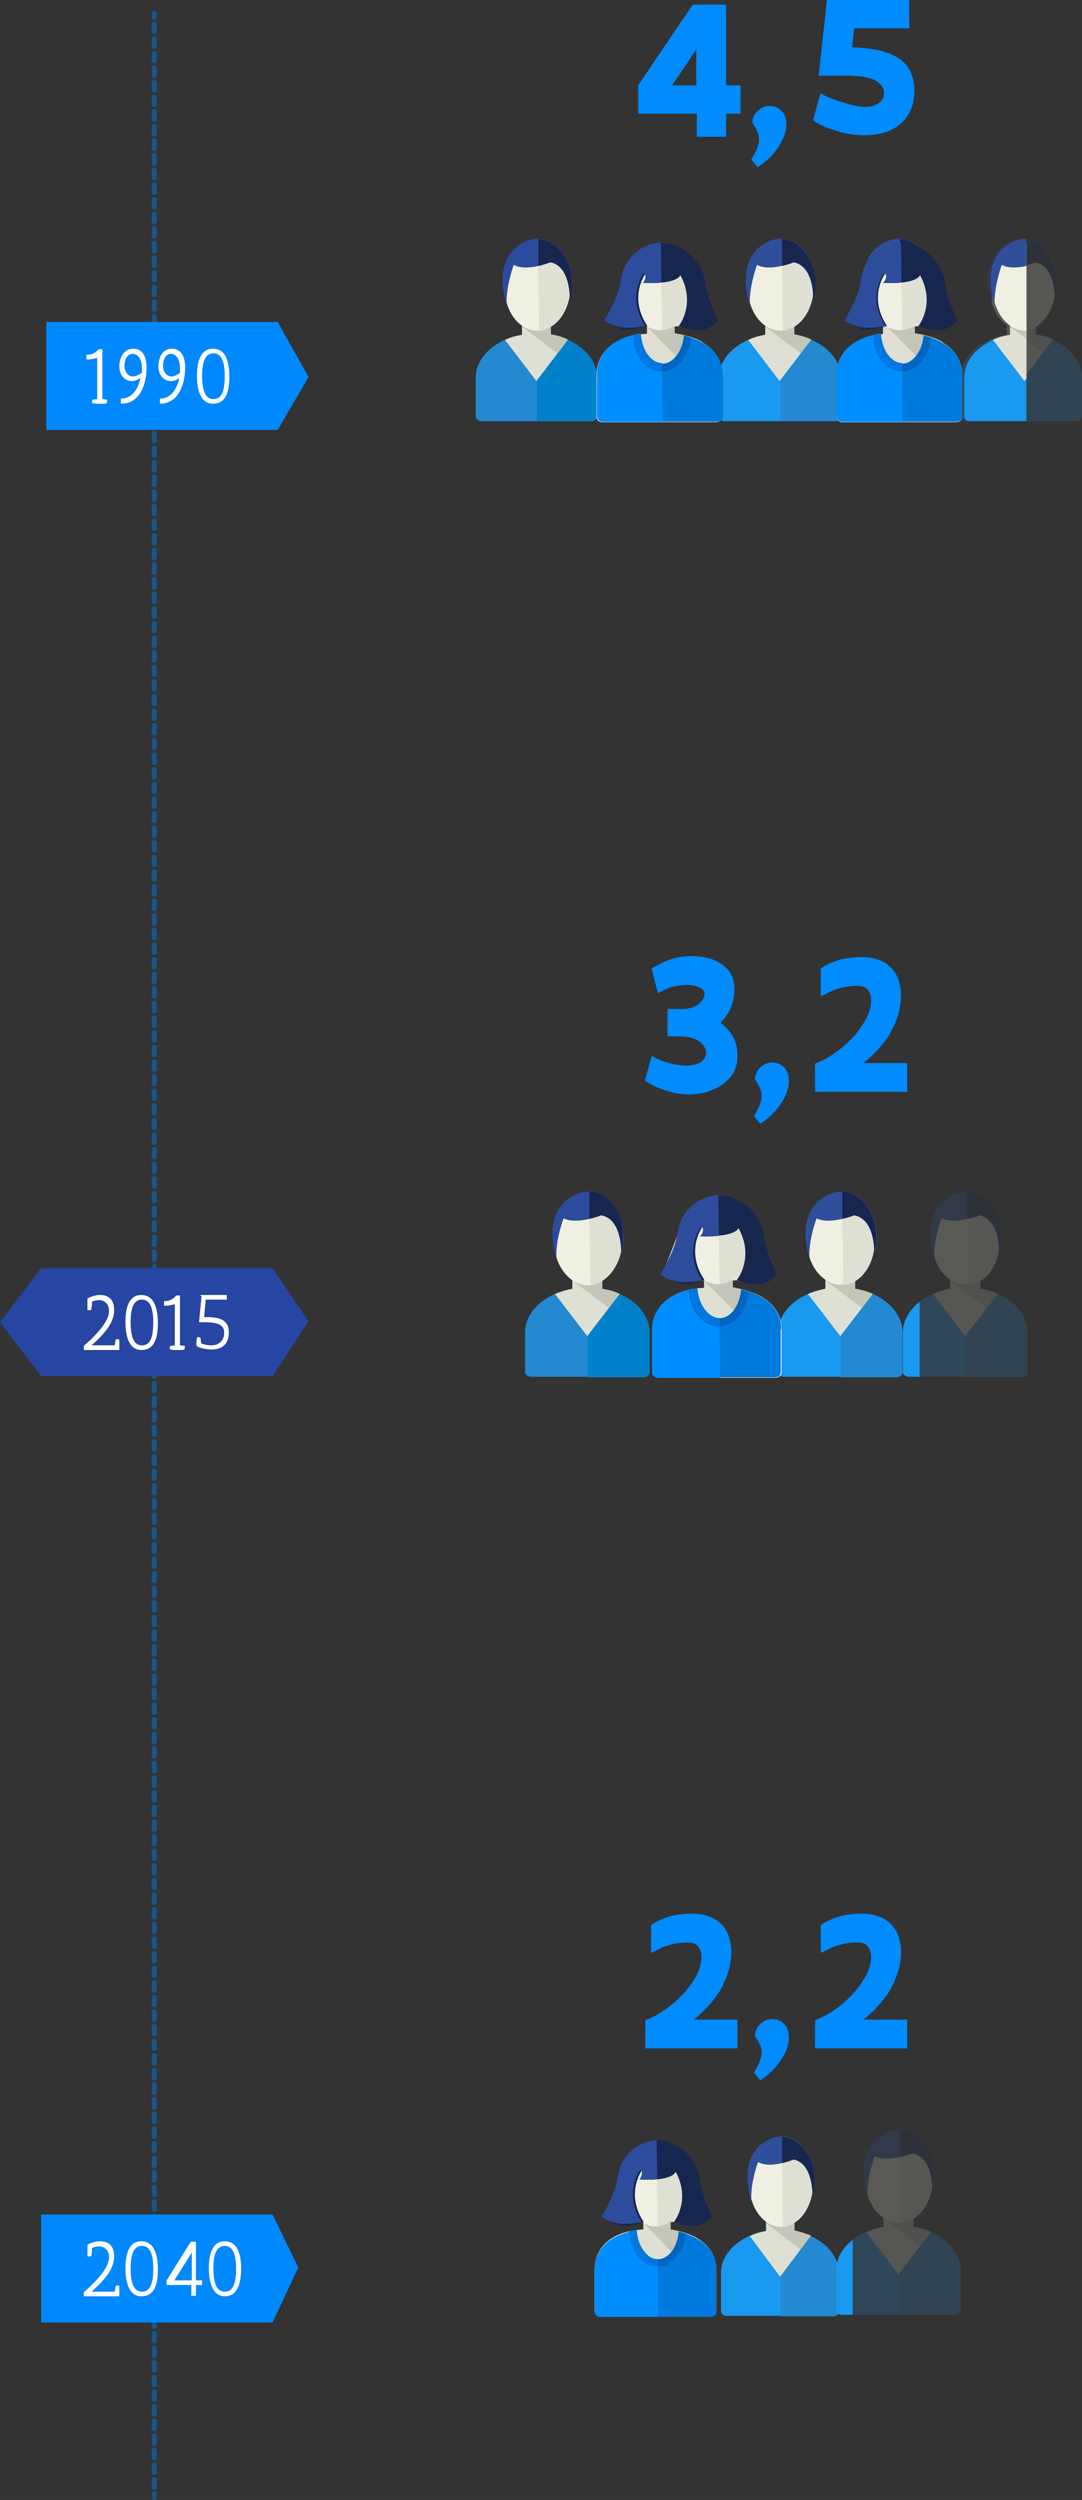 <svg xmlns="http://www.w3.org/2000/svg" xmlns:xlink="http://www.w3.org/1999/xlink" viewBox="0 0 210.4 486.1" enable-background="new 0 0 210.4 486.1"><rect x="0" y="0" width="210.4" height="486.1" fill="#333333" stroke="none"/><g fill-rule="evenodd" clip-rule="evenodd" fill="#008BFF"><path d="M130.7 16.6h4.7v-7l-4.7 7zm-6.6 5.5v-5.5l10.6-15.7h6.5v15.7h2.8v5.5h-2.8v4.5h-5.7v-4.5h-11.4zM146.1 31c1-1.6 1.5-2.8 1.5-3.9 0-1-.4-1.9-1.3-3.2 0-.9.4-1.7 1-2.3.6-.6 1.4-1 2.3-1 .7 0 1.6.2 2.2.8.7.6 1.1 1.5 1.1 2.8 0 1.7-.8 3.4-1.9 4.9-1.1 1.5-2.5 2.7-3.7 3.4l-1.2-1.5zM159.2 14.7l1.6-14.7h16v5.5h-10.7l-.4 3.7c3.9.1 7 .8 9 2.1s3.1 3.4 3.1 6.3c0 2.7-.9 4.9-2.6 6.4-1.7 1.5-4.1 2.3-7.1 2.3-2 0-3.9-.3-5.6-.9-1.7-.5-3.3-1.2-4.4-2l1.4-5.1.2-.1c.9.6 2.5 1.2 4.1 1.7 1.6.5 3.3.9 4.4.9.7 0 1.6-.1 2.4-.6.8-.4 1.3-1.1 1.3-2.1 0-1.1-.7-2-2-2.6-1.4-.6-3.4-.8-6-.8h-4.7z"/></g><g fill-rule="evenodd" clip-rule="evenodd" fill="#008BFF"><path d="M129.8 201.8v-5.6h3c1.2 0 2.2-.4 3-.9.7-.6 1.2-1.3 1.2-2 0-.5-.2-.9-.8-1.2-.5-.3-1.4-.6-2.6-.6-1.8 0-3.8.5-5.6 1.6l-.1-.1-1.2-4.7c1.1-.6 2.2-1.2 3.5-1.7 1.3-.4 2.7-.7 4.2-.7 2.1 0 4.2.4 5.8 1.5 1.6 1 2.6 2.6 2.6 5 0 1.5-.3 2.7-.8 3.8-.5 1.1-1.2 1.9-1.9 2.7 1 .7 1.8 1.6 2.4 2.6.6 1.1.9 2.3.9 3.8 0 1.9-.6 3.3-1.6 4.4-1 1.1-2.3 1.9-3.7 2.4-1.4.5-2.8.7-4.1.7-1.6 0-3.2-.3-4.7-.8s-2.8-1.1-3.9-1.9l1.3-4.6.1-.2c.9.6 2 1.1 3.2 1.4 1.2.3 2.4.5 3.4.5 1.3 0 2.2-.3 2.9-.7.7-.5 1-1.1 1-1.8s-.4-1.5-1.3-2.2c-.9-.6-2.2-1-3.9-1h-2.3zM146.6 217c1-1.6 1.5-2.8 1.5-3.9 0-1-.4-1.9-1.3-3.2 0-.9.4-1.7 1-2.3.6-.6 1.4-1 2.3-1 .7 0 1.6.2 2.2.8.7.6 1.1 1.5 1.1 2.8 0 1.7-.8 3.4-1.9 4.9-1.1 1.5-2.5 2.7-3.7 3.4l-1.2-1.5zM176.4 206.8v5.5h-17.9v-5.5c1.7-.6 3.5-1.7 5.1-3 1.6-1.3 3.1-2.9 4.1-4.5 1.1-1.6 1.7-3.3 1.7-4.8 0-1-.3-1.7-.8-2.2-.5-.5-1.2-.6-2-.6-1.8 0-3.2.4-4.4.8-.6.2-1.1.5-1.5.7l-1 .5-.1-.1v-5.3c2-1.3 4.4-2.2 7.9-2.2 2.1 0 4 .5 5.4 1.7 1.4 1.2 2.3 3.1 2.3 5.8 0 2.7-.9 5.2-2.2 7.5-1.4 2.2-3.2 4.1-5.1 5.6h8.5z"/></g><g fill-rule="evenodd" clip-rule="evenodd" fill="#008BFF"><path d="M143.4 392.8v5.5h-17.9v-5.5c1.7-.6 3.5-1.7 5.1-3 1.6-1.3 3.1-2.9 4.1-4.5 1.1-1.6 1.7-3.3 1.7-4.8 0-1-.3-1.7-.8-2.2s-1.2-.6-2-.6c-1.8 0-3.2.4-4.4.8-.6.2-1.1.5-1.5.7l-1 .5-.1-.1v-5.3c2-1.3 4.4-2.2 7.9-2.2 2.1 0 4 .5 5.4 1.7 1.4 1.2 2.3 3.1 2.3 5.8 0 2.7-.9 5.2-2.2 7.5-1.4 2.2-3.2 4.1-5.1 5.6h8.5zM146.6 403c1-1.6 1.5-2.8 1.5-3.9 0-1-.4-1.9-1.3-3.2 0-.9.4-1.7 1-2.3.6-.6 1.4-1 2.3-1 .7 0 1.6.2 2.2.8.7.6 1.1 1.5 1.1 2.8 0 1.7-.8 3.4-1.9 4.9-1.1 1.5-2.5 2.7-3.7 3.4l-1.2-1.5zM176.4 392.8v5.5h-17.9v-5.5c1.7-.6 3.5-1.7 5.1-3 1.6-1.3 3.1-2.9 4.1-4.5 1.1-1.6 1.7-3.3 1.7-4.8 0-1-.3-1.7-.8-2.2s-1.2-.6-2-.6c-1.8 0-3.2.4-4.4.8-.6.2-1.1.5-1.5.7l-1 .5-.1-.1v-5.3c2-1.3 4.4-2.2 7.9-2.2 2.1 0 4 .5 5.4 1.7 1.4 1.2 2.3 3.1 2.3 5.8 0 2.7-.9 5.2-2.2 7.5-1.4 2.2-3.2 4.1-5.1 5.6h8.5z"/></g><g stroke="#0077DF" stroke-linecap="round" stroke-linejoin="round" fill="none" opacity=".5"><path d="M30 2.6v.7"/><path stroke-dasharray="1.421,1.421" d="M30 4.7v479.5"/><path d="M30 484.9v.7"/></g><g fill-rule="evenodd" clip-rule="evenodd"><path fill="#08f" d="M8 430.6h45l5 10.3-5 10.7h-45z"/><g fill="#fff"><path d="M16.3 446.5h6.9v-2c-.1-.1-.2-.1-.4-.1-.1 0-.3 0-.3.1-.1.3-.1.7-.2 1.1h-4.5c2.7-2.4 4.4-4.5 4.4-6.9 0-2.1-1.2-2.9-2.7-2.9-.9 0-1.9.3-2.5.7v2.2c.1.1.6.1.7 0 .1-.2.2-.8.2-1.6.4-.2.9-.3 1.3-.3 1.2 0 2 .8 2 2.1s-.9 3.3-4.9 6.8v.8zM29.8 441.1c0 3.4-.8 4.5-2.2 4.5-1.5 0-2.2-1.5-2.2-4.5s.7-4.4 2.2-4.4c1.4 0 2.2 1.3 2.2 4.4zm.9.2c0-3.9-1.3-5.5-3.2-5.5-2 0-3.1 1.6-3.1 5.3 0 2.5.6 5.4 3.1 5.4 2 0 3.2-1.4 3.2-5.2zM37.3 443.4h-3.4l3.4-5.4v5.4zm-.2-7.5l-4.7 7.5v.9h4.8v2.1h.9v-2.1h1.2v-.9h-1.2v-7.5h-1zM45.9 441.1c0 3.4-.8 4.5-2.2 4.5-1.5 0-2.2-1.5-2.2-4.5s.7-4.4 2.2-4.4c1.4 0 2.2 1.3 2.2 4.4zm1 .2c0-3.9-1.2-5.5-3.2-5.5-1.9 0-3.1 1.6-3.1 5.3 0 2.5.7 5.4 3.1 5.4 1.9 0 3.1-1.4 3.2-5.2z"/></g></g><g fill-rule="evenodd" clip-rule="evenodd"><path fill="#2745A2" d="M8 246.6h45l7 10.3-7 10.7h-45l-8-10.5z"/><g fill="#fff"><path d="M16.3 262.5h6.9v-2c-.1-.1-.2-.1-.4-.1-.1 0-.3 0-.3.1-.1.3-.1.7-.2 1.1h-4.5c2.7-2.4 4.4-4.5 4.4-6.9 0-2.1-1.2-2.9-2.7-2.9-.9 0-1.9.3-2.5.7v2.2c.1.1.6.1.7 0 .1-.2.2-.8.2-1.6.4-.2.9-.3 1.3-.3 1.2 0 2 .8 2 2.1s-.9 3.3-4.9 6.8v.8zM29.8 257.1c0 3.4-.8 4.5-2.2 4.5-1.5 0-2.2-1.5-2.2-4.5s.7-4.4 2.2-4.4c1.4 0 2.2 1.3 2.2 4.4zm.9.2c0-3.9-1.3-5.5-3.2-5.5-2 0-3.1 1.6-3.1 5.3 0 2.5.6 5.4 3.1 5.4 2 0 3.2-1.4 3.2-5.2zM35.9 261.7c-.2 0-.5-.1-.9-.1v-9.7h-.7c-.3.3-.6.6-1 .8-.4.2-.8.3-1.4.3v.9c.7 0 1.4-.1 2.1-.3v8l-.9.1-.1.3c0 .2 0 .4.1.4s.6.1 1 .1h.7c.4 0 .9 0 1-.1.1 0 .1-.2.1-.4.1-.1.1-.2 0-.3zM39.2 252l-.5 5.1h1c2.7 0 3.9.5 3.9 2.1 0 1.3-.9 2.4-2.5 2.4-.5 0-1.3-.1-2-.4 0-.4-.1-.8-.1-1.1l-.3-.1c-.2 0-.4 0-.4.1 0 0-.1.6-.1 1v.6c.7.5 2.1.7 3 .7 1.8 0 3.3-.9 3.3-3.3 0-2.9-2.5-3-4.8-3l.3-3.4h4.1v-.9h-5.1v.2z"/></g></g><g fill-rule="evenodd" clip-rule="evenodd"><path fill="#08f" d="M9 62.6h45l6 10.7-6 10.3h-45z"/><g fill="#fff"><path d="M20.8 77.7c-.2 0-.6-.1-.9-.1v-9.7h-.7c-.3.3-.6.6-1 .8-.4.2-.8.3-1.4.3v.9c.7 0 1.4-.1 2.1-.3v8l-.9.1-.1.3c0 .2 0 .4.1.4s.6.1 1 .1h.7c.4 0 .9 0 1-.1.1 0 .1-.2.1-.4.1-.1 0-.2 0-.3zM25.8 73.2c-.8 0-1.6-.8-1.6-2.1 0-1.1.5-2.3 1.6-2.3.9 0 1.8.9 1.8 2.8v.9c-.8.5-1.3.7-1.8.7zm-2.2 5.3c3.6 0 4.9-3.8 4.9-7 0-2.2-.8-3.7-2.6-3.7-2 0-2.7 2.1-2.7 3.4 0 1.7 1 2.9 2.4 2.9.6 0 1.1-.2 1.7-.6-.3 1.6-1.3 4-3.8 4v1zM33.3 73.2c-.8 0-1.6-.8-1.6-2.1 0-1.1.5-2.3 1.5-2.3.9 0 1.8.9 1.8 2.8v.9c-.7.5-1.2.7-1.7.7zm-2.2 5.3c3.6 0 4.9-3.8 4.9-7 0-2.2-.8-3.7-2.6-3.7-2 0-2.6 2.1-2.6 3.4 0 1.7 1 2.9 2.4 2.9.6 0 1.2-.2 1.7-.6-.4 1.6-1.3 4-3.8 4v1zM43.7 73.1c0 3.4-.8 4.5-2.2 4.5-1.5 0-2.2-1.5-2.2-4.5s.7-4.4 2.2-4.4c1.4 0 2.2 1.3 2.2 4.4zm.9.2c0-3.9-1.2-5.5-3.2-5.5-1.9 0-3.1 1.6-3.1 5.3 0 2.5.6 5.4 3.1 5.4 2 0 3.2-1.4 3.2-5.2z"/></g></g><path fill="#2389D0" d="M107.1 62.8v2.3c5.2.9 9 4.3 9 8.4v7.5c0 .5-.5.9-1.2.9h-21.2c-.6 0-1.2-.4-1.2-.9v-7.5c0-4.1 3.8-7.5 9-8.4v-2.3h5.6z"/><path fill="#0081C9" d="M107.1 65.1v-2.3h-2.7v19.1h10.5c.7 0 1.2-.4 1.2-.9v-7.5c0-4.1-3.8-7.5-9-8.4z"/><path fill="#DFE0D4" d="M101.5 62.8v2.3c-1.2.2-2.3.5-3.3 1l6.1 8 6.1-8c-1-.5-2.1-.8-3.3-1v-2.3h-5.6z"/><path fill="#C4C6B9" d="M101.6 62.8l-.1.4v.3l6.9 5.2 2-2.7c-1-.5-2.1-.8-3.3-1v-2.3h-5.5z"/><path fill="#F0F0E2" d="M110.9 55.8c0 4.7-2.9 8.5-6.4 8.5-3.6 0-6.4-3.8-6.4-8.5s2.9-8.5 6.4-8.5c3.5 0 6.4 3.8 6.4 8.5z"/><path fill="#DFE0D4" d="M104.6 47.3l.2 17c3.4-.3 6-4 6-8.5.1-4.6-2.7-8.4-6.2-8.5z"/><path fill="#2B4B9E" d="M107 51s-4.6 1.9-7.1.5c0 0-1.5 4.1-1.4 7.6 0 0-3-8.2 2.8-11.7 5.8-3.4 9.7 2.8 9.8 6.3.2 3.5-.3 4.4-.3 4.4s.2-6.4-3.8-7.1z"/><path fill="#16264F" d="M104.7 46.5v5.2c1.3-.3 2.3-.7 2.3-.7 4 .7 3.8 7.2 3.8 7.2s.5-.8.3-4.4c-.1-2.8-2.5-7.2-6.4-7.3z"/><path fill="#1999EF" d="M154.5 62.8v2.3c5.2.9 9 4.3 9 8.4v7.5c0 .5-.5.9-1.2.9h-21.3c-.7 0-1.2-.4-1.2-.9v-7.5c0-4.1 3.8-7.5 9-8.4v-2.3h5.7z"/><path fill="#2389D0" d="M154.5 65.1v-2.3h-2.7v19.1h10.5c.7 0 1.2-.4 1.2-.9v-7.5c0-4.1-3.9-7.4-9-8.4z"/><path fill="#DFE0D4" d="M148.8 62.8v2.3c-1.2.2-2.3.5-3.3 1l6.1 8 6.1-8c-1-.5-2.1-.8-3.3-1v-2.3h-5.6z"/><path fill="#C4C6B9" d="M148.9 62.8l-.1.4v.3l6.9 5.2 2-2.7c-1-.5-2.1-.8-3.3-1v-2.3h-5.5z"/><path fill="#F0F0E2" d="M158.2 55.8c0 4.7-2.9 8.5-6.4 8.5-3.6 0-6.4-3.8-6.4-8.5s2.9-8.5 6.4-8.5c3.5 0 6.4 3.8 6.4 8.5z"/><path fill="#DFE0D4" d="M152 47.3l.2 17c3.3-.3 6-4 6-8.5 0-4.6-2.8-8.4-6.2-8.5z"/><path fill="#2F4F9A" d="M154.3 51s-4.6 1.9-7.1.5c0 0-1.5 4.1-1.4 7.6 0 0-3-8.2 2.8-11.7 5.8-3.4 9.7 2.8 9.8 6.3.2 3.5-.3 4.3-.3 4.3s.2-6.2-3.8-7z"/><path fill="#16264F" d="M152.1 46.5v5.2c1.3-.3 2.3-.7 2.3-.7 4 .7 3.8 7.1 3.8 7.1s.5-.8.3-4.3c-.2-2.7-2.6-7.2-6.4-7.3z"/><path fill="#1999EF" d="M177.4 62.8v2.3c5.2.9 9 4.3 9 8.4v7.5c0 .5-.5.9-1.2.9h-21.2c-.7 0-1.2-.4-1.2-.9v-7.5c0-4.1 3.8-7.5 9-8.4v-2.3h5.6z"/><path fill="#2389D0" d="M177.4 65.1v-2.3h-2.7v19.1h10.5c.6 0 1.2-.4 1.2-.9v-7.5c0-4.1-3.9-7.4-9-8.4z"/><path fill="#DFE0D4" d="M171.7 62.8v2.3c-1.2.2-2.3.5-3.3 1l6.1 8 6.1-8c-1-.5-2.1-.8-3.3-1v-2.3h-5.6z"/><path fill="#C4C6B9" d="M171.9 62.8l-.1.4v.3l6.9 5.2 2-2.7c-1-.5-2.1-.8-3.3-1v-2.3h-5.5z"/><path fill="#F0F0E2" d="M181.1 55.8c0 4.7-2.9 8.5-6.4 8.5-3.5 0-6.4-3.8-6.4-8.5s2.9-8.5 6.4-8.5c3.6 0 6.4 3.8 6.4 8.5z"/><path fill="#DFE0D4" d="M174.9 47.3l.3 17c3.3-.3 6-4 6-8.5-.1-4.6-2.8-8.4-6.3-8.5z"/><path fill="#2F4F9A" d="M177.2 51s-4.6 1.9-7.1.5c0 0-1.5 4.1-1.4 7.6 0 0-3-8.2 2.8-11.7 5.8-3.4 9.7 2.8 9.8 6.3.2 3.5-.3 4.3-.3 4.3s.2-6.2-3.8-7z"/><path fill="#16264F" d="M175 46.5v5.2c1.3-.3 2.3-.7 2.3-.7 4 .7 3.8 7.1 3.8 7.1s.5-.8.3-4.3c-.1-2.7-2.6-7.2-6.4-7.3z"/><g opacity=".2"><path fill="#1999EF" d="M201.4 62.8v2.3c5.2.9 9 4.3 9 8.4v7.5c0 .5-.5.9-1.2.9h-21.2c-.6 0-1.2-.4-1.2-.9v-7.5c0-4.1 3.8-7.5 9-8.4v-2.3h5.6z"/><path fill="#2389D0" d="M201.4 65.1v-2.3h-2.7v19.1h10.5c.7 0 1.2-.4 1.2-.9v-7.5c0-4.1-3.8-7.4-9-8.4z"/><path fill="#DFE0D4" d="M195.8 62.8v2.3c-1.2.2-2.3.5-3.3 1l6.1 8 6.1-8c-1-.5-2.1-.8-3.3-1v-2.3h-5.6z"/><path fill="#C4C6B9" d="M195.9 62.8l-.1.4v.3l6.9 5.2 2-2.7c-1-.5-2.1-.8-3.3-1v-2.3h-5.5z"/><path fill="#F0F0E2" d="M205.2 55.8c0 4.7-2.9 8.5-6.4 8.5-3.5 0-6.4-3.8-6.4-8.5s2.9-8.5 6.4-8.5c3.5 0 6.4 3.8 6.4 8.5z"/><path fill="#DFE0D4" d="M198.9 47.3l.3 17c3.4-.3 6-4 6-8.5 0-4.6-2.8-8.4-6.3-8.5z"/><path fill="#2F4F9A" d="M201.3 51s-4.6 1.9-7.1.5c0 0-1.5 4.1-1.3 7.6 0 0-3-8.2 2.8-11.7 5.8-3.4 9.7 2.8 9.8 6.3.2 3.5-.3 4.3-.3 4.3s.1-6.2-3.9-7z"/><path fill="#16264F" d="M199 46.5v5.2c1.3-.3 2.3-.7 2.3-.7 4 .7 3.8 7.1 3.8 7.1s.5-.8.3-4.3c-.1-2.7-2.5-7.2-6.4-7.3z"/></g><path fill="#DFE0D3" d="M139.3 82.1c.6 0 1.1-.4 1.1-1v-8.2c0-4.4-3.4-7.2-9.2-8v-1.4c.6-.2 1.8.3 4.2.2 2.4-.1 3.7-1.4 3.7-1.4s-2.5-4.2-2.9-7.7c-.4-3.5-3.8-6.9-7.7-6.9-3.9 0-7.3 3.4-7.7 6.9-.4 3.5-2.9 7.7-2.9 7.7s1.3 1.3 3.7 1.4c2.4.1 3.6-.5 4.2-.2v1.4c-6.3.3-9.8 3.6-9.8 8v8.2c0 .6.5 1 1.1 1h22.2c.6 0 1.1-.4 1.1-1v-8.2l-1.1 9.2z"/><path fill="#C4C6B9" d="M125.4 63.2l.2.2h.2v.1l7 7.1 3.9-4-.1-.1c-1.4-.8-3.3-1.4-5.4-1.7v-1.4c.5-.1-5.8-.2-5.8-.2z"/><path fill="#007ADC" d="M140.5 72.9c0-4-2.8-6.4-7.5-7.7-.3 3.1-2.1 5.5-4.2 5.5-2.2 0-4-2.5-4.2-5.8-5.5.8-8.4 3.8-8.4 7.9v8.2c0 .6.5 1 1.1 1h22.2c.5 0 1-.3 1.1-.8v-8.3h-.1z"/><path fill="#008EFF" d="M128.7 70.7c-2.2 0-4-2.5-4.2-5.8-5.5.8-8.4 3.8-8.4 7.9v8.2c0 .6.5 1 1.1 1h11.7l-.2-11.3z"/><path fill="#F0F0E2" d="M134.4 56.7c0 4.1-2.7 7.5-6 7.5s-6-3.3-6-7.5c0-4.1 2.7-7.5 6-7.5s6 3.4 6 7.5z"/><path fill="#DFE0D4" d="M128.5 49.2l.2 15c3.1-.3 5.6-3.5 5.6-7.5.1-4.1-2.5-7.4-5.8-7.5z"/><path fill="#16264F" d="M122 64.1c2 .1 3.2-.7 3.9-.7-3.7-5.5-.5-10-.5-10s.5-.6.6.2c.1.8-.6 1.4-.6 1.4 6.4.3 6.9-1.5 6.9-1.5 2.9 5.3.1 9.4-.4 10 .6-.1 1.9.8 4 .7 2.4-.1 3.7-1.8 3.7-1.8s-2.1-4.2-2.5-7.7c-.4-3.5-4.2-7.4-8.1-7.4-3.9 0-7.8 3.8-8.1 7.4-.4 3.5-2.5 7.7-2.5 7.7s1.2 1.6 3.6 1.7z"/><path fill="#0065BE" d="M124.5 65c-.5.1-1 .2-1.4.3.1 3.9 2.6 6.9 5.6 6.9 2.9 0 5.3-2.9 5.6-6.5-.4-.2-.9-.3-1.3-.4-.3 3.1-2.1 5.5-4.2 5.5-2.3-.1-4.1-2.6-4.3-5.8z"/><path fill="#0077DF" d="M123.7 65.1l-.6.1c.1 3.9 2.6 6.9 5.6 6.9h.1v-1.5c-2.2 0-4-2.5-4.2-5.8l-.7.1-.2.2z"/><path fill="#2D4D9C" d="M128.5 47.2c-3.9 0-7.3 3.4-7.7 7-.4 3.5-3.3 8.1-3.3 8.1s1.7 1.3 4.1 1.4c2 .1 3.2-.3 3.9-.3-3.7-5.5-.5-10-.5-10s.5-.6.5.2c.1.8-.5 1.4-.5 1.4 1.5.1 2.7 0 3.6-.1l-.1-7.7z"/><path fill="#DFE0D3" d="M186 82.1c.6 0 1.1-.4 1.1-1v-8.2c0-4.4-3.5-7.2-9.2-8v-1.4c.6-.2 1.8.3 4.2.2 2.4-.1 3.7-1.4 3.7-1.4s-2.6-4.2-2.9-7.7c-.4-3.5-3.8-6.9-7.7-6.9-3.9 0-7.4 3.4-7.7 6.9-.4 3.5-2.9 7.7-2.9 7.7s1.3 1.3 3.7 1.4c2.4.1 3.7-.5 4.2-.2v1.4c-6.4.3-9.8 3.6-9.8 8v8.2c0 .6.5 1 1.1 1h22.2c.6 0 1.1-.4 1.1-1v-8.2l-1.1 9.2z"/><path fill="#C4C6B9" d="M172.1 63.2l.2.2h.2v.1l7 7.1 3.9-4-.1-.1c-1.4-.8-3.3-1.4-5.4-1.7v-1.4c.4-.1-5.8-.2-5.8-.2z"/><path fill="#007ADC" d="M187.1 72.9c0-4-2.8-6.4-7.5-7.7-.3 3.1-2.1 5.5-4.2 5.5-2.2 0-4-2.5-4.2-5.8-5.5.8-8.5 3.8-8.5 7.9v8.2c0 .6.5 1 1.1 1h22.2c.6 0 1-.3 1.1-.8v-8.3z"/><path fill="#008EFF" d="M175.4 70.7c-2.2 0-4-2.5-4.2-5.8-5.5.8-8.5 3.8-8.5 7.9v8.2c0 .6.5 1 1.1 1h11.7l-.1-11.3z"/><path fill="#F0F0E2" d="M181 56.7c0 4.1-2.7 7.5-6 7.5s-6-3.3-6-7.5c0-4.1 2.7-7.5 6-7.5s6 3.4 6 7.5z"/><path fill="#DFE0D4" d="M175.2 49.2l.2 15c3.1-.3 5.6-3.5 5.6-7.5 0-4.1-2.6-7.4-5.8-7.5z"/><path fill="#16264F" d="M168.6 64.1c2 .1 3.2-.7 3.9-.7-3.7-5.5-.5-10-.5-10s.5-.6.6.2c.1.8-.6 1.4-.6 1.4 6.4.3 6.9-1.5 6.9-1.5 2.9 5.3.1 9.4-.4 10 .6-.1 1.9.8 4 .7 2.4-.1 3.7-1.8 3.7-1.8s-2.1-4.2-2.5-7.7c-.4-3.5-4.2-7.4-8.1-7.4-3.9 0-7.8 3.8-8.1 7.4-.4 3.5-2.5 7.7-2.5 7.7s1.2 1.6 3.6 1.7z"/><path fill="#0065BE" d="M171.2 65c-.5.1-1 .2-1.4.3.1 3.9 2.6 6.9 5.6 6.9 2.9 0 5.3-2.9 5.6-6.5-.4-.2-.9-.3-1.3-.4-.3 3.1-2.1 5.5-4.2 5.5-2.3-.1-4.1-2.6-4.3-5.8z"/><path fill="#0077DF" d="M170.4 65.1l-.6.1c.1 3.9 2.6 6.9 5.6 6.9h.1v-1.5c-2.2 0-4-2.5-4.2-5.8l-.7.1-.2.2z"/><path fill="#2D4D9C" d="M175.2 47.2c-3.9 0-7.4 3.4-7.7 7-.4 3.5-3.3 8.1-3.3 8.1s1.7 1.3 4.1 1.4c2 .1 3.2-.3 3.9-.3-3.7-5.5-.5-10-.5-10s.5-.6.6.2c.1.8-.6 1.4-.6 1.4 1.5.1 2.7 0 3.6-.1l-.1-7.7z"/><defs><path id="a" d="M135.4 406.6h7.9v59.1h-7.9z"/></defs><clipPath id="b"><use xlink:href="#a" overflow="visible"/></clipPath><path fill="#1999EF" d="M154.4 431.6v2.2c5 .9 8.7 4.2 8.7 8.2v7.4c0 .5-.5.9-1.2.9h-20.6c-.6 0-1.1-.4-1.1-.9v-7.4c0-4 3.7-7.3 8.7-8.2v-2.2h5.5z" clip-path="url(#b)"/><path fill="#2389D0" d="M154.4 433.8v-2.2h-2.6v18.8h10.2c.6 0 1.2-.4 1.2-.9v-7.4c-.1-4-3.8-7.4-8.8-8.3z" clip-path="url(#b)"/><path fill="#DFE0D4" d="M149 431.6v2.2c-1.1.2-2.2.5-3.2 1l5.9 7.9 5.9-7.9c-1-.4-2.1-.8-3.2-1v-2.2h-5.4z" clip-path="url(#b)"/><path fill="#C4C6B9" d="M149.1 431.6l-.1.4v.3l6.7 5.1 2-2.7c-1-.4-2.1-.8-3.2-1v-2.2h-5.4z" clip-path="url(#b)"/><path clip-path="url(#b)" fill="#F0F0E2" d="M158.1 424.6c0 4.6-2.8 8.4-6.2 8.4-3.4 0-6.2-3.7-6.2-8.4 0-4.6 2.8-8.4 6.2-8.4 3.4.1 6.2 3.8 6.2 8.4z"/><path fill="#DFE0D4" d="M152 416.3l.2 16.7c3.2-.3 5.8-3.9 5.8-8.3.1-4.6-2.6-8.3-6-8.4z" clip-path="url(#b)"/><path clip-path="url(#b)" fill="#2F4F9A" d="M154.3 419.9s-4.4 1.9-6.9.5c0 0-1.5 4-1.3 7.5 0 0-2.9-8.1 2.7-11.5 5.6-3.4 9.4 2.8 9.5 6.2.2 3.5-.3 4.3-.3 4.3s.1-6.3-3.7-7z"/><path fill="#16264F" d="M152.1 415.5v5.1c1.2-.3 2.2-.7 2.2-.7 3.9.7 3.7 7 3.7 7s.5-.8.3-4.3c-.1-2.6-2.5-7-6.2-7.1z" clip-path="url(#b)"/><defs><path id="c" d="M142.9 406.6h20.2v59.1h-19.8z"/></defs><clipPath id="d"><use xlink:href="#c" overflow="visible"/></clipPath><path fill="#1999EF" d="M154.4 431.6v2.2c5 .9 8.7 4.2 8.7 8.2v7.4c0 .5-.5.9-1.2.9h-20.6c-.6 0-1.1-.4-1.1-.9v-7.4c0-4 3.7-7.3 8.7-8.2v-2.2h5.5z" clip-path="url(#d)"/><path fill="#2389D0" d="M154.4 433.8v-2.2h-2.6v18.8h10.2c.6 0 1.2-.4 1.2-.9v-7.4c-.1-4-3.8-7.4-8.8-8.3z" clip-path="url(#d)"/><path fill="#DFE0D4" d="M149 431.6v2.2c-1.1.2-2.2.5-3.2 1l5.9 7.9 5.9-7.9c-1-.4-2.1-.8-3.2-1v-2.2h-5.4z" clip-path="url(#d)"/><path fill="#C4C6B9" d="M149.1 431.6l-.1.4v.3l6.7 5.1 2-2.7c-1-.4-2.1-.8-3.2-1v-2.2h-5.4z" clip-path="url(#d)"/><path clip-path="url(#d)" fill="#F0F0E2" d="M158.1 424.6c0 4.6-2.8 8.4-6.2 8.4-3.4 0-6.2-3.7-6.2-8.4 0-4.6 2.8-8.4 6.2-8.4 3.4.1 6.2 3.8 6.2 8.4z"/><path fill="#DFE0D4" d="M152 416.3l.2 16.7c3.2-.3 5.8-3.9 5.8-8.3.1-4.6-2.6-8.3-6-8.4z" clip-path="url(#d)"/><path clip-path="url(#d)" fill="#2F4F9A" d="M154.3 419.9s-4.4 1.9-6.9.5c0 0-1.5 4-1.3 7.5 0 0-2.9-8.1 2.7-11.5 5.6-3.4 9.4 2.8 9.5 6.2.2 3.5-.3 4.3-.3 4.3s.1-6.3-3.7-7z"/><path fill="#16264F" d="M152.1 415.5v5.1c1.2-.3 2.2-.7 2.2-.7 3.9.7 3.7 7 3.7 7s.5-.8.3-4.3c-.1-2.6-2.5-7-6.2-7.1z" clip-path="url(#d)"/><path fill="#DFE0D3" d="M138.2 450.4c.6 0 1.1-.4 1.1-1v-8c0-4.3-3.4-7-8.9-7.9v-1.4c.5-.2 1.8.3 4.1.2 2.3-.1 3.6-1.4 3.6-1.4s-2.5-4.1-2.9-7.6c-.4-3.5-3.7-6.8-7.5-6.8s-7.1 3.4-7.5 6.8c-.4 3.5-2.8 7.6-2.8 7.6s1.3 1.3 3.6 1.4c2.3.1 3.5-.5 4.1-.2v1.4c-6.2.3-9.5 3.5-9.5 7.9v8c0 .5.5 1 1.1 1h21.5c.6 0 1.1-.4 1.1-1v-8l-1.1 9z"/><path fill="#C4C6B9" d="M124.7 431.9l.2.2h.2v.1l6.8 7 3.8-3.9-.1-.1c-1.4-.8-3.2-1.4-5.2-1.7v-1.4c.3-.1-5.7-.2-5.7-.2z"/><path fill="#007ADC" d="M139.3 441.4c0-3.9-2.7-6.2-7.3-7.5-.3 3.1-2 5.4-4.1 5.4-2.1 0-3.9-2.5-4.1-5.6-5.3.8-8.2 3.7-8.2 7.8v8c0 .5.5 1 1.1 1h21.5c.5 0 1-.3 1.1-.8v-8.3z"/><path fill="#008EFF" d="M127.9 439.3c-2.1 0-3.9-2.5-4.1-5.6-5.3.8-8.2 3.7-8.2 7.8v8c0 .5.5 1 1.1 1h11.3l-.1-11.2z"/><path fill="#F0F0E2" d="M133.3 425.5c0 4.1-2.6 7.4-5.8 7.4-3.2 0-5.8-3.3-5.8-7.4 0-4.1 2.6-7.4 5.8-7.4 3.2.1 5.8 3.4 5.8 7.4z"/><path fill="#DFE0D4" d="M127.7 418.2l.2 14.7c3-.3 5.4-3.4 5.4-7.3 0-4.1-2.5-7.3-5.6-7.4z"/><path fill="#16264F" d="M121.4 432.8c1.9.1 3.1-.7 3.8-.7-3.6-5.4-.5-9.9-.5-9.9s.5-.6.5.2c.1.8-.5 1.4-.5 1.4 6.2.3 6.7-1.5 6.7-1.5 2.8 5.2.1 9.2-.4 9.8.6-.1 1.8.8 3.9.7 2.3-.1 3.6-1.8 3.6-1.8s-2.1-4.1-2.5-7.6c-.4-3.5-4.1-7.2-7.9-7.2-3.8 0-7.5 3.8-7.9 7.2-.4 3.5-2.5 7.6-2.5 7.6s1.3 1.7 3.7 1.8z"/><path fill="#0065BE" d="M123.8 433.6c-.5.1-.9.1-1.4.3.1 3.8 2.5 6.8 5.5 6.8 2.8 0 5.2-2.8 5.4-6.4l-1.3-.4c-.3 3.1-2 5.4-4.1 5.4-2.1 0-3.9-2.5-4.1-5.7z"/><path fill="#0077DF" d="M123 433.8l-.6.1c.1 3.8 2.5 6.8 5.5 6.8v-1.4c-2.1 0-3.9-2.5-4.1-5.6l-.6.1h-.2z"/><path fill="#2D4D9C" d="M127.7 416.2c-3.8 0-7.1 3.3-7.5 6.8-.4 3.5-3.2 8-3.2 8s1.7 1.3 4 1.4c2 .1 3.1-.3 3.8-.3-3.6-5.4-.5-9.9-.5-9.9s.5-.6.5.2c.1.8-.5 1.4-.5 1.4 1.5.1 2.6 0 3.5-.1l-.1-7.5z"/><defs><path id="e" d="M186.8 35.3h12.8v62.3h-12.8z"/></defs><clipPath id="f"><use xlink:href="#e" overflow="visible"/></clipPath><g clip-path="url(#f)"><path fill="#1999EF" d="M202.1 62.8v2.3c5.2.9 9 4.3 9 8.4v7.5c0 .5-.5.9-1.2.9h-21.2c-.7 0-1.2-.4-1.2-.9v-7.5c0-4.1 3.8-7.5 9-8.4v-2.3h5.6z"/><path fill="#2389D0" d="M202.1 65.1v-2.3h-2.7v19.1h10.5c.6 0 1.2-.4 1.2-.9v-7.5c0-4.1-3.9-7.4-9-8.4z"/><path fill="#DFE0D4" d="M196.4 62.8v2.3c-1.2.2-2.3.5-3.3 1l6.1 8 6.1-8c-1-.5-2.1-.8-3.3-1v-2.3h-5.6z"/><path fill="#C4C6B9" d="M196.5 62.8c-.1.1-.1.3-.1.4v.3l6.9 5.2 2-2.7c-1-.5-2.1-.8-3.3-1v-2.3h-5.5z"/><path fill="#F0F0E2" d="M205.8 55.8c0 4.7-2.9 8.5-6.4 8.5s-6.4-3.8-6.4-8.5 2.9-8.5 6.4-8.5 6.4 3.8 6.4 8.5z"/><path fill="#DFE0D4" d="M199.6 47.3l.3 17c3.4-.3 6-4 6-8.5-.1-4.6-2.9-8.4-6.3-8.5z"/><path fill="#2F4F9A" d="M201.9 51s-4.6 1.9-7.1.5c0 0-1.5 4.1-1.4 7.6 0 0-3-8.2 2.8-11.7 5.8-3.4 9.7 2.8 9.8 6.3.2 3.5-.3 4.3-.3 4.3s.2-6.2-3.8-7z"/><path fill="#16264F" d="M199.7 46.5v5.2c1.3-.3 2.3-.7 2.3-.7 4 .7 3.8 7.1 3.8 7.1s.5-.8.3-4.3c-.2-2.7-2.6-7.2-6.4-7.3z"/></g><path fill="#2389D0" d="M117.1 248.3v2.3c5.3.9 9.2 4.4 9.2 8.5v7.7c0 .5-.5.9-1.2.9h-21.8c-.7 0-1.2-.4-1.2-.9v-7.7c0-4.1 3.9-7.6 9.2-8.5v-2.3h5.8z"/><path fill="#0081C9" d="M117.1 250.6v-2.3h-2.8v19.5h10.8c.7 0 1.2-.4 1.2-.9v-7.7c0-4.1-3.9-7.6-9.2-8.6z"/><path fill="#DFE0D4" d="M111.3 248.3v2.3c-1.2.2-2.3.6-3.4 1l6.3 8.2 6.3-8.2c-1-.5-2.2-.8-3.4-1v-2.3h-5.8z"/><path fill="#C4C6B9" d="M111.4 248.3l-.1.4v.3l7.1 5.3 2.1-2.7c-1-.5-2.2-.8-3.4-1v-2.3h-5.7z"/><path fill="#F0F0E2" d="M120.9 241.2c0 4.8-3 8.7-6.6 8.7-3.6 0-6.6-3.9-6.6-8.7 0-4.8 3-8.7 6.6-8.7 3.7 0 6.6 3.9 6.6 8.7z"/><path fill="#DFE0D4" d="M114.5 232.5l.3 17.3c3.4-.3 6.2-4.1 6.2-8.6-.1-4.7-2.9-8.6-6.5-8.7z"/><path fill="#2B4B9E" d="M116.9 236.3s-4.7 1.9-7.3.6c0 0-1.6 4.1-1.4 7.7 0 0-3-8.4 2.9-11.9s9.9 2.9 10.1 6.4c.2 3.6-.3 4.4-.3 4.4s.1-6.5-4-7.2z"/><path fill="#16264F" d="M114.6 231.7v5.3c1.3-.3 2.3-.7 2.3-.7 4.1.7 3.9 7.3 3.9 7.3s.5-.8.3-4.4c0-2.9-2.5-7.4-6.5-7.5z"/><path fill="#1999EF" d="M166.3 248.3v2.3c5.3.9 9.2 4.4 9.2 8.5v7.7c0 .5-.5.9-1.2.9h-21.8c-.7 0-1.2-.4-1.2-.9v-7.7c0-4.1 3.9-7.6 9.2-8.5v-2.3h5.8z"/><path fill="#2389D0" d="M166.3 250.7v-2.3h-2.8v19.4h10.8c.7 0 1.2-.4 1.2-.9v-7.7c0-4.1-3.9-7.6-9.2-8.5z"/><path fill="#DFE0D4" d="M160.5 248.3v2.3c-1.2.2-2.3.6-3.4 1l6.3 8.2 6.3-8.2c-1-.5-2.2-.8-3.4-1v-2.3h-5.8z"/><path fill="#C4C6B9" d="M160.6 248.3l-.1.4v.3l7.1 5.3 2.1-2.7c-1-.5-2.2-.8-3.4-1v-2.3h-5.7z"/><path fill="#F0F0E2" d="M170.1 241.2c0 4.8-3 8.6-6.6 8.6-3.6 0-6.6-3.9-6.6-8.6 0-4.8 3-8.6 6.6-8.6 3.7 0 6.6 3.8 6.6 8.6z"/><path fill="#DFE0D4" d="M163.7 232.6l.3 17.3c3.4-.3 6.1-4 6.1-8.6 0-4.8-2.8-8.6-6.4-8.7z"/><path fill="#2F4F9A" d="M166.1 236.3s-4.7 1.9-7.3.6c0 0-1.6 4.1-1.4 7.7 0 0-3-8.4 2.9-11.9s9.9 2.9 10.1 6.4c.2 3.6-.3 4.4-.3 4.4s.1-6.4-4-7.2z"/><path fill="#16264F" d="M163.8 231.7v5.3c1.3-.3 2.3-.7 2.3-.7 4.1.7 3.9 7.3 3.9 7.3s.5-.8.3-4.4c-.1-2.8-2.6-7.4-6.5-7.5z"/><g opacity=".2"><path fill="#1999EF" d="M190.6 248.3v2.3c5.3.9 9.2 4.4 9.2 8.5v7.7c0 .5-.5.9-1.2.9h-21.8c-.7 0-1.2-.4-1.2-.9v-7.7c0-4.1 3.9-7.6 9.2-8.5v-2.3h5.8z"/><path fill="#2389D0" d="M190.6 250.7v-2.3h-2.8v19.4h10.8c.7 0 1.2-.4 1.2-.9v-7.7c0-4.1-3.9-7.6-9.2-8.5z"/><path fill="#DFE0D4" d="M184.8 248.3v2.3c-1.2.2-2.3.6-3.4 1l6.3 8.2 6.3-8.2c-1-.5-2.2-.8-3.4-1v-2.3h-5.8z"/><path fill="#C4C6B9" d="M184.9 248.3l-.1.4v.3l7 5.3 2.1-2.7c-1-.5-2.2-.8-3.4-1v-2.3h-5.6z"/><path fill="#F0F0E2" d="M194.4 241.2c0 4.8-3 8.6-6.6 8.6-3.6 0-6.6-3.9-6.6-8.6 0-4.8 3-8.6 6.6-8.6 3.7 0 6.6 3.8 6.6 8.6z"/><path fill="#DFE0D4" d="M188 232.6l.3 17.3c3.4-.3 6.1-4 6.1-8.6 0-4.8-2.8-8.6-6.4-8.7z"/><path fill="#2F4F9A" d="M190.4 236.3s-4.7 1.9-7.3.6c0 0-1.6 4.1-1.4 7.7 0 0-3-8.4 2.9-11.9s9.9 2.9 10.1 6.4c.2 3.6-.3 4.4-.3 4.4s.1-6.4-4-7.2z"/><path fill="#16264F" d="M188.1 231.7v5.3c1.3-.3 2.3-.7 2.3-.7 4.1.7 3.9 7.3 3.9 7.3s.5-.8.3-4.4c0-2.8-2.5-7.4-6.5-7.5z"/><path fill="#1999EF" d="M190.6 248.3v2.3c5.3.9 9.2 4.4 9.2 8.5v7.7c0 .5-.5.9-1.2.9h-21.8c-.7 0-1.2-.4-1.2-.9v-7.7c0-4.1 3.9-7.6 9.2-8.5v-2.3h5.8z"/><path fill="#2389D0" d="M190.6 250.7v-2.3h-2.8v19.4h10.8c.7 0 1.2-.4 1.2-.9v-7.7c0-4.1-3.9-7.6-9.2-8.5z"/><path fill="#DFE0D4" d="M184.8 248.3v2.3c-1.2.2-2.3.6-3.4 1l6.3 8.2 6.3-8.2c-1-.5-2.2-.8-3.4-1v-2.3h-5.8z"/><path fill="#C4C6B9" d="M184.9 248.3l-.1.4v.3l7 5.3 2.1-2.7c-1-.5-2.2-.8-3.4-1v-2.3h-5.6z"/><path fill="#F0F0E2" d="M194.4 241.2c0 4.8-3 8.6-6.6 8.6-3.6 0-6.6-3.9-6.6-8.6 0-4.8 3-8.6 6.6-8.6 3.7 0 6.6 3.8 6.6 8.6z"/><path fill="#DFE0D4" d="M188 232.6l.3 17.3c3.4-.3 6.1-4 6.1-8.6 0-4.8-2.8-8.6-6.4-8.7z"/><path fill="#2F4F9A" d="M190.4 236.3s-4.7 1.9-7.3.6c0 0-1.6 4.1-1.4 7.7 0 0-3-8.4 2.9-11.9s9.9 2.9 10.1 6.4c.2 3.6-.3 4.4-.3 4.4s.1-6.4-4-7.2z"/><path fill="#16264F" d="M188.1 231.7v5.3c1.3-.3 2.3-.7 2.3-.7 4.1.7 3.9 7.3 3.9 7.3s.5-.8.3-4.4c0-2.8-2.5-7.4-6.5-7.5z"/></g><path fill="#DFE0D3" d="M150.8 267.9c.6 0 1.2-.4 1.2-1v-8.3c0-4.5-3.5-7.3-9.5-8.2v-1.4c.6-.2 1.9.4 4.3.3 2.5-.1 3.8-1.5 3.8-1.5s-2.6-4.2-3-7.8c-.4-3.6-3.9-7.1-7.9-7.1s-7.5 3.5-7.9 7.1l-3 7.8s1.4 1.4 3.8 1.5c2.5.1 3.7-.5 4.3-.3v1.4c-6.5.3-10 3.7-10 8.2v8.3c0 .6.5 1 1.2 1h22.7c.6 0 1.2-.4 1.2-1v-8.3l-1.2 9.3z"/><path fill="#C4C6B9" d="M136.5 248.7l.2.2h.2v.1l7.2 7.2 4-4-.1-.1c-1.5-.8-3.3-1.4-5.5-1.8v-1.3c.4-.2-6-.3-6-.3z"/><path fill="#007ADC" d="M151.9 258.5c0-4-2.8-6.5-7.7-7.8-.3 3.2-2.1 5.6-4.3 5.6-2.3 0-4.1-2.6-4.4-5.8-5.6.8-8.7 3.9-8.7 8v8.3c0 .6.5 1 1.2 1h22.7c.6 0 1-.3 1.1-.8v-8.5h.1z"/><path fill="#008EFF" d="M139.9 256.4c-2.3 0-4.1-2.6-4.4-5.8-5.6.8-8.7 3.9-8.7 8v8.3c0 .6.5 1 1.2 1h12l-.1-11.5z"/><path fill="#F0F0E2" d="M145.7 242.1c0 4.2-2.8 7.6-6.1 7.6-3.4 0-6.1-3.4-6.1-7.6 0-4.2 2.8-7.6 6.1-7.6s6.1 3.4 6.1 7.6z"/><path fill="#DFE0D4" d="M139.7 234.5l.2 15.2c3.2-.3 5.7-3.6 5.7-7.6.1-4.1-2.6-7.5-5.9-7.6z"/><path fill="#16264F" d="M133 249.6c2.1.1 3.3-.7 4-.7-3.8-5.6-.5-10.2-.5-10.2s.5-.6.6.2c.1.8-.6 1.4-.6 1.4 6.6.3 7.1-1.5 7.1-1.5 3 5.4.1 9.6-.4 10.2.7-.1 1.9.8 4.1.7 2.5-.1 3.8-1.9 3.8-1.9s-2.2-4.2-2.6-7.8c-.4-3.6-4.3-7.5-8.3-7.5-4 0-7.9 3.9-8.3 7.5l-2.6 7.8s1.2 1.7 3.7 1.8z"/><path fill="#0065BE" d="M135.5 250.5l-1.5.3c.1 3.9 2.7 7.1 5.8 7.1 3 0 5.5-2.9 5.7-6.7-.4-.1-.9-.3-1.4-.4-.3 3.2-2.1 5.6-4.3 5.6-2.2 0-4-2.6-4.3-5.9z"/><path fill="#0077DF" d="M134.7 250.6l-.6.1c.1 3.9 2.7 7.1 5.8 7.1h.1v-1.5c-2.3 0-4.1-2.6-4.4-5.8l-.7.1h-.2z"/><path fill="#2D4D9C" d="M139.7 232.4c-4 0-7.5 3.5-7.9 7.1-.4 3.6-3.4 8.3-3.4 8.3s1.8 1.4 4.2 1.5c2.1.1 3.3-.3 4-.3-3.8-5.6-.5-10.2-.5-10.2s.5-.6.6.2c.1.8-.6 1.4-.6 1.4 1.5.1 2.7 0 3.7-.1l-.1-7.9z"/><defs><path id="g" d="M169.5 217.4h9.3v58.2h-9.3z"/></defs><clipPath id="h"><use xlink:href="#g" overflow="visible"/></clipPath><g clip-path="url(#h)"><path fill="#1999EF" d="M190.6 248.3v2.3c5.3.9 9.2 4.4 9.2 8.5v7.7c0 .5-.5.9-1.2.9h-21.8c-.7 0-1.2-.4-1.2-.9v-7.7c0-4.1 3.9-7.6 9.2-8.5v-2.3h5.8z"/><path fill="#2389D0" d="M190.6 250.7v-2.3h-2.8v19.4h10.8c.7 0 1.2-.4 1.2-.9v-7.7c0-4.1-3.9-7.6-9.2-8.5z"/><path fill="#DFE0D4" d="M184.8 248.3v2.3c-1.2.2-2.3.6-3.4 1l6.3 8.2 6.3-8.2c-1-.5-2.2-.8-3.4-1v-2.3h-5.8z"/><path fill="#C4C6B9" d="M184.9 248.3l-.1.4v.3l7 5.3 2.1-2.7c-1-.5-2.2-.8-3.4-1v-2.3h-5.6z"/><path fill="#F0F0E2" d="M194.4 241.2c0 4.8-3 8.6-6.6 8.6-3.6 0-6.6-3.9-6.6-8.6 0-4.8 3-8.6 6.6-8.6 3.7 0 6.6 3.8 6.6 8.6z"/><path fill="#DFE0D4" d="M188 232.6l.3 17.3c3.4-.3 6.1-4 6.1-8.6 0-4.8-2.8-8.6-6.4-8.7z"/><path fill="#2F4F9A" d="M190.4 236.3s-4.7 1.9-7.3.6c0 0-1.6 4.1-1.4 7.7 0 0-3-8.4 2.9-11.9s9.9 2.9 10.1 6.4c.2 3.6-.3 4.4-.3 4.4s.1-6.4-4-7.2z"/><path fill="#16264F" d="M188.1 231.7v5.3c1.3-.3 2.3-.7 2.3-.7 4.1.7 3.9 7.3 3.9 7.3s.5-.8.3-4.4c0-2.8-2.5-7.4-6.5-7.5z"/><path fill="#1999EF" d="M190.6 248.3v2.3c5.3.9 9.2 4.4 9.2 8.5v7.7c0 .5-.5.9-1.2.9h-21.8c-.7 0-1.2-.4-1.2-.9v-7.7c0-4.1 3.9-7.6 9.2-8.5v-2.3h5.8z"/><path fill="#2389D0" d="M190.6 250.7v-2.3h-2.8v19.4h10.8c.7 0 1.2-.4 1.2-.9v-7.7c0-4.1-3.9-7.6-9.2-8.5z"/><path fill="#DFE0D4" d="M184.8 248.3v2.3c-1.2.2-2.3.6-3.4 1l6.3 8.2 6.3-8.2c-1-.5-2.2-.8-3.4-1v-2.3h-5.8z"/><path fill="#C4C6B9" d="M184.9 248.3l-.1.4v.3l7 5.3 2.1-2.7c-1-.5-2.2-.8-3.4-1v-2.3h-5.6z"/><path fill="#F0F0E2" d="M194.4 241.2c0 4.8-3 8.6-6.6 8.6-3.6 0-6.6-3.9-6.6-8.6 0-4.8 3-8.6 6.6-8.6 3.7 0 6.6 3.8 6.6 8.6z"/><path fill="#DFE0D4" d="M188 232.6l.3 17.3c3.4-.3 6.1-4 6.1-8.6 0-4.8-2.8-8.6-6.4-8.7z"/><path fill="#2F4F9A" d="M190.4 236.3s-4.7 1.9-7.3.6c0 0-1.6 4.1-1.4 7.7 0 0-3-8.4 2.9-11.9s9.9 2.9 10.1 6.4c.2 3.6-.3 4.4-.3 4.4s.1-6.4-4-7.2z"/><path fill="#16264F" d="M188.1 231.7v5.3c1.3-.3 2.3-.7 2.3-.7 4.1.7 3.9 7.3 3.9 7.3s.5-.8.3-4.4c0-2.8-2.5-7.4-6.5-7.5z"/></g><g opacity=".2"><path fill="#1999EF" d="M177.6 430.7v2.3c5.3.9 9.2 4.4 9.2 8.5v7.7c0 .5-.5.9-1.2.9h-21.8c-.7 0-1.2-.4-1.2-.9v-7.7c0-4.1 3.9-7.6 9.2-8.5v-2.3h5.8z"/><path fill="#2389D0" d="M177.6 433v-2.3h-2.8v19.4h10.8c.7 0 1.2-.4 1.2-.9v-7.7c0-4.1-3.9-7.5-9.2-8.5z"/><path fill="#DFE0D4" d="M171.8 430.7v2.3c-1.2.2-2.3.6-3.4 1l6.3 8.2 6.3-8.2c-1-.5-2.2-.8-3.4-1v-2.3h-5.8z"/><path fill="#C4C6B9" d="M171.9 430.7l-.1.4v.3l7 5.3 2.1-2.7c-1-.5-2.2-.8-3.4-1v-2.3h-5.6z"/><path fill="#F0F0E2" d="M181.4 423.6c0 4.8-3 8.6-6.6 8.6-3.6 0-6.6-3.9-6.6-8.6 0-4.8 3-8.6 6.6-8.6 3.7-.1 6.6 3.8 6.6 8.6z"/><path fill="#DFE0D4" d="M175 414.9l.3 17.3c3.4-.3 6.1-4 6.1-8.6 0-4.7-2.8-8.5-6.4-8.7z"/><path fill="#2F4F9A" d="M177.4 418.7s-4.7 1.9-7.3.6c0 0-1.6 4.1-1.4 7.7 0 0-3-8.4 2.9-11.9s9.9 2.9 10.1 6.4c.2 3.6-.3 4.4-.3 4.4s.1-6.5-4-7.2z"/><path fill="#16264F" d="M175.1 414.1v5.3c1.3-.3 2.3-.7 2.3-.7 4.1.7 3.9 7.3 3.9 7.3s.5-.8.3-4.4c0-2.9-2.5-7.4-6.5-7.5z"/><path fill="#1999EF" d="M177.6 430.7v2.3c5.3.9 9.2 4.4 9.2 8.5v7.7c0 .5-.5.9-1.2.9h-21.8c-.7 0-1.2-.4-1.2-.9v-7.7c0-4.1 3.9-7.6 9.2-8.5v-2.3h5.8z"/><path fill="#2389D0" d="M177.6 433v-2.3h-2.8v19.4h10.8c.7 0 1.2-.4 1.2-.9v-7.7c0-4.1-3.9-7.5-9.2-8.5z"/><path fill="#DFE0D4" d="M171.8 430.7v2.3c-1.2.2-2.3.6-3.4 1l6.3 8.2 6.3-8.2c-1-.5-2.2-.8-3.4-1v-2.3h-5.8z"/><path fill="#C4C6B9" d="M171.9 430.7l-.1.4v.3l7 5.3 2.1-2.7c-1-.5-2.2-.8-3.4-1v-2.3h-5.6z"/><path fill="#F0F0E2" d="M181.4 423.6c0 4.8-3 8.6-6.6 8.6-3.6 0-6.6-3.9-6.6-8.6 0-4.8 3-8.6 6.6-8.6 3.7-.1 6.6 3.8 6.6 8.6z"/><path fill="#DFE0D4" d="M175 414.9l.3 17.3c3.4-.3 6.1-4 6.1-8.6 0-4.7-2.8-8.5-6.4-8.7z"/><path fill="#2F4F9A" d="M177.4 418.7s-4.7 1.9-7.3.6c0 0-1.6 4.1-1.4 7.7 0 0-3-8.4 2.9-11.9s9.9 2.9 10.1 6.4c.2 3.6-.3 4.4-.3 4.4s.1-6.5-4-7.2z"/><path fill="#16264F" d="M175.1 414.1v5.3c1.3-.3 2.3-.7 2.3-.7 4.1.7 3.9 7.3 3.9 7.3s.5-.8.3-4.4c0-2.9-2.5-7.4-6.5-7.5z"/></g><defs><path id="i" d="M156.5 399.8h9.3v58.2h-9.3z"/></defs><clipPath id="j"><use xlink:href="#i" overflow="visible"/></clipPath><g clip-path="url(#j)"><path fill="#1999EF" d="M177.6 430.7v2.3c5.3.9 9.2 4.4 9.2 8.5v7.7c0 .5-.5.9-1.2.9h-21.8c-.7 0-1.2-.4-1.2-.9v-7.7c0-4.1 3.9-7.6 9.2-8.5v-2.3h5.8z"/><path fill="#2389D0" d="M177.6 433v-2.3h-2.8v19.4h10.8c.7 0 1.2-.4 1.2-.9v-7.7c0-4.1-3.9-7.5-9.2-8.5z"/><path fill="#DFE0D4" d="M171.8 430.7v2.3c-1.2.2-2.3.6-3.4 1l6.3 8.2 6.3-8.2c-1-.5-2.2-.8-3.4-1v-2.3h-5.8z"/><path fill="#C4C6B9" d="M171.9 430.7l-.1.4v.3l7 5.3 2.1-2.7c-1-.5-2.2-.8-3.4-1v-2.3h-5.6z"/><path fill="#F0F0E2" d="M181.4 423.6c0 4.8-3 8.6-6.6 8.6-3.6 0-6.6-3.9-6.6-8.6 0-4.8 3-8.6 6.6-8.6 3.7-.1 6.6 3.8 6.6 8.6z"/><path fill="#DFE0D4" d="M175 414.9l.3 17.3c3.4-.3 6.1-4 6.1-8.6 0-4.7-2.8-8.5-6.4-8.7z"/><path fill="#2F4F9A" d="M177.4 418.7s-4.7 1.9-7.3.6c0 0-1.6 4.1-1.4 7.7 0 0-3-8.4 2.9-11.9s9.9 2.9 10.1 6.4c.2 3.6-.3 4.4-.3 4.4s.1-6.5-4-7.2z"/><path fill="#16264F" d="M175.1 414.1v5.3c1.3-.3 2.3-.7 2.3-.7 4.1.7 3.9 7.3 3.9 7.3s.5-.8.3-4.4c0-2.9-2.5-7.4-6.5-7.5z"/><path fill="#1999EF" d="M177.6 430.7v2.3c5.3.9 9.2 4.4 9.2 8.5v7.7c0 .5-.5.9-1.2.9h-21.8c-.7 0-1.2-.4-1.2-.9v-7.7c0-4.1 3.9-7.6 9.2-8.5v-2.3h5.8z"/><path fill="#2389D0" d="M177.6 433v-2.3h-2.8v19.4h10.8c.7 0 1.2-.4 1.2-.9v-7.7c0-4.1-3.9-7.5-9.2-8.5z"/><path fill="#DFE0D4" d="M171.8 430.7v2.3c-1.2.2-2.3.6-3.4 1l6.3 8.2 6.3-8.2c-1-.5-2.2-.8-3.4-1v-2.3h-5.8z"/><path fill="#C4C6B9" d="M171.9 430.7l-.1.4v.3l7 5.3 2.1-2.7c-1-.5-2.2-.8-3.4-1v-2.3h-5.6z"/><path fill="#F0F0E2" d="M181.4 423.6c0 4.8-3 8.6-6.6 8.6-3.6 0-6.6-3.9-6.6-8.6 0-4.8 3-8.6 6.6-8.6 3.7-.1 6.6 3.8 6.6 8.6z"/><path fill="#DFE0D4" d="M175 414.9l.3 17.3c3.4-.3 6.1-4 6.1-8.6 0-4.7-2.8-8.5-6.4-8.7z"/><path fill="#2F4F9A" d="M177.4 418.7s-4.7 1.9-7.3.6c0 0-1.6 4.1-1.4 7.7 0 0-3-8.4 2.9-11.9s9.9 2.9 10.1 6.4c.2 3.6-.3 4.4-.3 4.4s.1-6.5-4-7.2z"/><path fill="#16264F" d="M175.1 414.1v5.3c1.3-.3 2.3-.7 2.3-.7 4.1.7 3.9 7.3 3.9 7.3s.5-.8.3-4.4c0-2.9-2.5-7.4-6.5-7.5z"/></g></svg>